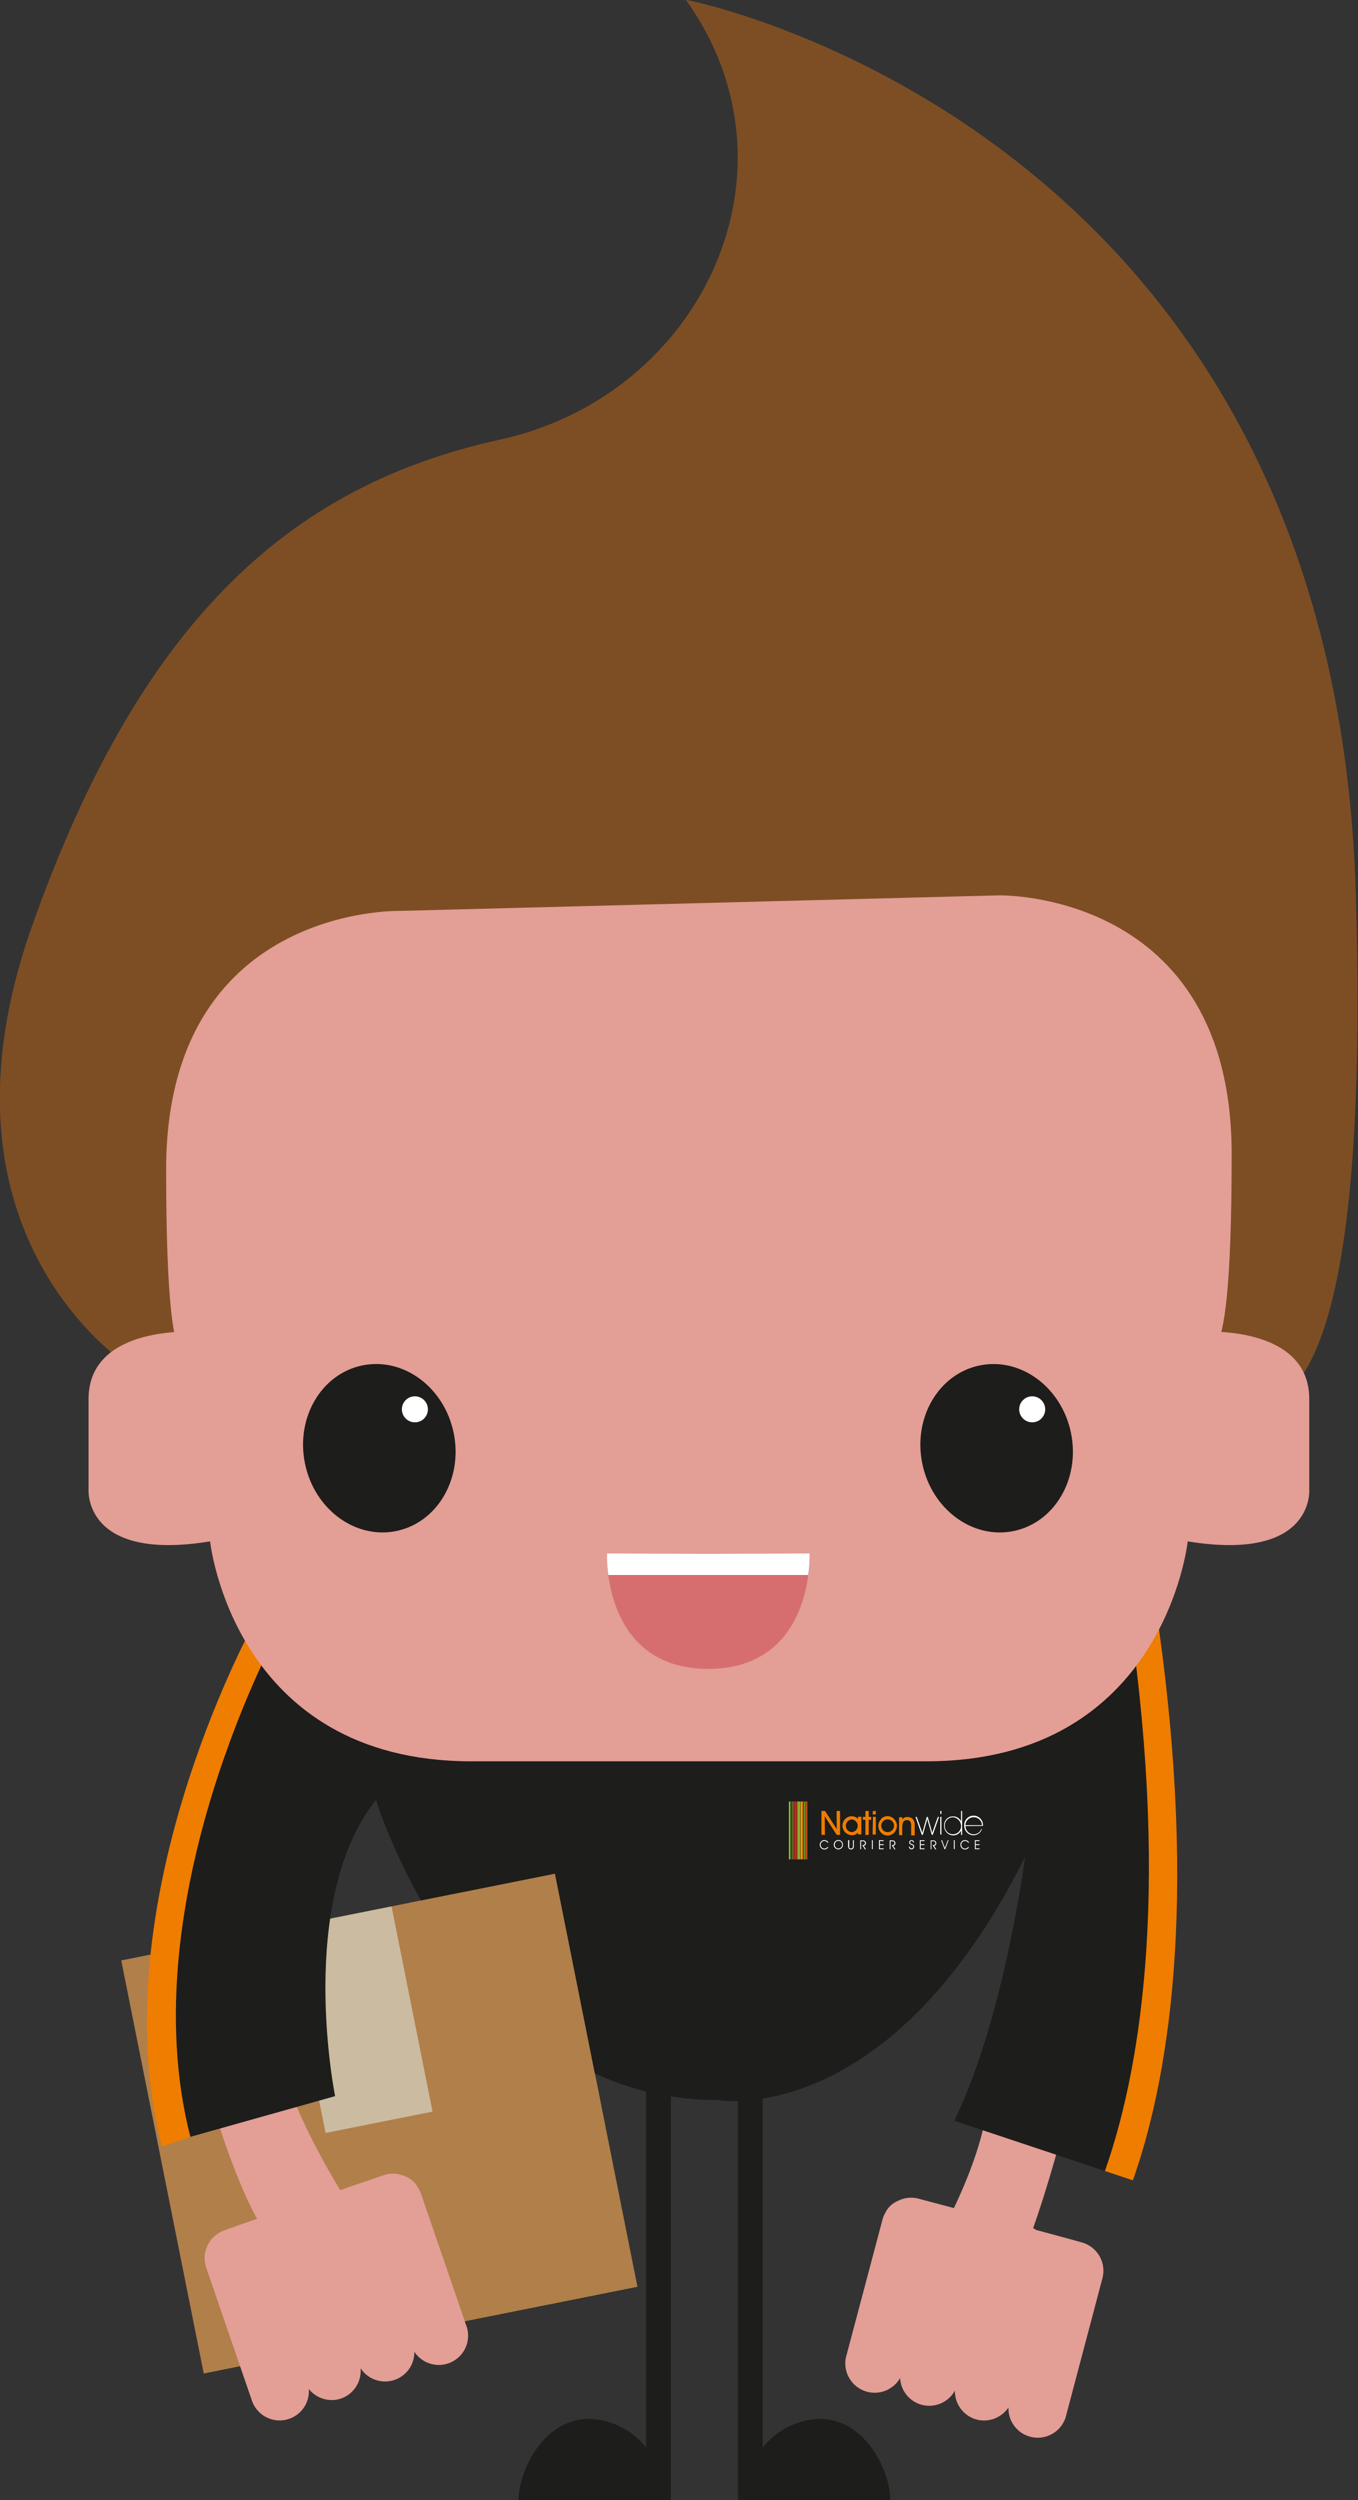 <?xml version="1.0" encoding="UTF-8"?> <svg xmlns="http://www.w3.org/2000/svg" viewBox="0 0 153.51 282.47"><rect x="0" y="0" width="153.51" height="282.47" fill="#333333" stroke="none"/><defs><style>.cls-1{fill:#b17f4a;}.cls-2{fill:#cbbba0;}.cls-3{fill:#e39e96;}.cls-4{fill:#1d1d1b;}.cls-5{fill:#ef7d00;}.cls-6{fill:#7d4e24;}.cls-7{fill:#fff;}.cls-8{fill:#d66e6f;}.cls-9{fill:#94c130;}.cls-10{fill:#b42c1f;}.cls-11{fill:#f39200;}</style></defs><g id="Layer_2" data-name="Layer 2"><g id="Layer_1-2" data-name="Layer 1"><rect class="cls-1" x="17.88" y="216.14" width="50" height="47.59" transform="translate(-46.18 13.05) rotate(-11.3)"></rect><rect class="cls-2" x="34.37" y="216.37" width="12.33" height="23.64" transform="translate(-43.93 12.37) rotate(-11.3)"></rect><path class="cls-3" d="M95.68,266.14l4.08-15.37a2.94,2.94,0,0,1,.29-.71,2.8,2.8,0,0,1,1.48-1.41,3.27,3.27,0,0,1,2.29-.24l5.13,1.36a3.45,3.45,0,0,1,1,.09,3.17,3.17,0,0,1,1,.44l4.26,1.14a3,3,0,0,1,1,.09,3.21,3.21,0,0,1,.92.42c2.34.63,4.31,1.16,5.13,1.4a3.32,3.32,0,0,1,2.36,4.06l-4.07,15.37A3.31,3.31,0,0,1,114,272a3.33,3.33,0,0,1-3.6,1.37h0a3.34,3.34,0,0,1-2.46-3.27,3.3,3.3,0,0,1-6.19-1.42,3.32,3.32,0,0,1-6.09-2.49Z"></path><path class="cls-4" d="M75.83,235H73.05v41.57a8.52,8.52,0,0,0-6.43-3.27c-5.26,0-8,6-8,9.21H75.83l-.1-.29h.1Z"></path><path class="cls-4" d="M83.43,235h2.78v41.57a8.52,8.52,0,0,1,6.43-3.27c5.26,0,8,6,8,9.21H83.43l.1-.29h-.1Z"></path><path class="cls-4" d="M75.83,235H73.05v41.57a8.52,8.52,0,0,0-6.43-3.27c-5.26,0-8,6-8,9.21H75.83l-.1-.29h.1Z"></path><path class="cls-4" d="M83.43,235h2.78v41.57a8.52,8.52,0,0,1,6.43-3.27c5.26,0,8,6,8,9.21H83.43l.1-.29h-.1Z"></path><path class="cls-3" d="M52.73,262.82l-5.15-15a3.44,3.44,0,0,0-.35-.69,2.81,2.81,0,0,0-1.57-1.3,3.3,3.3,0,0,0-2.3-.07l-5,1.72a3.08,3.08,0,0,0-1,.16,3.16,3.16,0,0,0-.92.51l-4.17,1.43a3.3,3.3,0,0,0-1,.16,3.49,3.49,0,0,0-.89.49c-2.3.79-4.22,1.46-5,1.76a3.33,3.33,0,0,0-2.07,4.22l5.16,15a3.31,3.31,0,0,0,6.44-1.29A3.32,3.32,0,0,0,38.54,271h0a3.32,3.32,0,0,0,2.22-3.43,3.31,3.31,0,0,0,6.08-1.86,3.31,3.31,0,0,0,5.89-2.91Z"></path><path class="cls-3" d="M21.7,229.46s5.46,22.61,10.53,24.95l7.8-4.49s-7.56-11.07-9.16-20.36c-.08-.5-.15-1-.2-1.47C29.7,218.54,21.7,229.46,21.7,229.46Z"></path><path class="cls-3" d="M120.66,238.66s-5.46,22.61-10.53,25l-7.79-4.48s7.56-11.07,9.15-20.37c.09-.49.15-1,.2-1.46C112.67,227.75,120.66,238.66,120.66,238.66Z"></path><path class="cls-4" d="M29.34,184.09s-18.46,37-10.18,58l18.72-5.26s-4.46-22,4.62-33.48c0,0,10.23,33.92,38.59,33.92,0,0,19.3,3.51,34.79-27.48,0,0-2.33,18.12-8,29.82l18.42,6.14s11.5-8.19,3.61-62.86Z"></path><path class="cls-5" d="M21.52,241.43c-6.87-26.79,10.07-57.31,10.17-57.67l-3.23.08c-.11.37-17.18,31.35-10.16,58.69Z"></path><path class="cls-5" d="M124.9,245.29l3.16,1.05c3.82-10.79,7.52-30.68,2.77-63.55l-3.14-.18C132.37,215,128.62,234.72,124.9,245.29Z"></path><path class="cls-6" d="M15.31,154.85S-9,140.34,3.61,104.67s30.12-50,52.92-55,34.8-30.4,21-49.7c0,0,73.1,14,75.73,100.87s-21.93,50.47-21.93,50.47Z"></path><path class="cls-3" d="M148,168.3V158.07c0-8.48-12.28-7.6-12.28-7.6s3.51,10.63,3.51-20.07c0-29.82-26.31-29.24-26.31-29.24l-67.83,1.76s-26.31-.59-26.31,29.23c0,30.7,3.51,18.32,3.51,18.32s-12.28-.88-12.28,7.6V168.3s-.59,8.19,13.74,5.85c0,0,2.63,24.85,29.53,24.85h51.45c26.9,0,29.53-24.85,29.53-24.85C148.63,176.49,148,168.3,148,168.3Z"></path><ellipse class="cls-4" cx="42.89" cy="163.62" rx="8.58" ry="9.55" transform="translate(-31.85 11.88) rotate(-11.53)"></ellipse><circle class="cls-7" cx="46.9" cy="159.23" r="1.47"></circle><ellipse class="cls-4" cx="112.67" cy="163.62" rx="8.58" ry="9.55" transform="translate(-30.44 25.83) rotate(-11.53)"></ellipse><circle class="cls-7" cx="116.68" cy="159.23" r="1.47"></circle><path class="cls-8" d="M91.52,175.51l-11.45.05-11.45-.05s-.58,13,11.4,13.05h.1C92.09,188.49,91.52,175.51,91.52,175.51Z"></path><path class="cls-7" d="M80.07,175.56l-11.45-.05a15.77,15.77,0,0,0,.15,2.44H91.36a16.74,16.74,0,0,0,.16-2.44Z"></path><rect class="cls-9" x="89.18" y="203.54" width="0.18" height="6.54"></rect><rect class="cls-10" x="89.76" y="203.54" width="0.32" height="6.54"></rect><rect class="cls-11" x="89.49" y="203.54" width="0.04" height="6.54"></rect><rect class="cls-9" x="90.21" y="203.54" width="0.08" height="6.54"></rect><rect class="cls-9" x="90.28" y="203.54" width="0.06" height="6.54"></rect><rect class="cls-9" x="89.6" y="203.54" width="0.08" height="6.54"></rect><rect class="cls-11" x="90.49" y="203.54" width="0.26" height="6.54"></rect><rect class="cls-9" x="91.02" y="203.54" width="0.06" height="6.54"></rect><rect class="cls-9" x="90.85" y="203.54" width="0.11" height="6.54"></rect><rect class="cls-9" x="90.34" y="203.54" width="0.11" height="6.54"></rect><rect class="cls-9" x="90.13" y="203.54" width="0.08" height="6.54"></rect><rect class="cls-11" x="91.19" y="203.54" width="0.06" height="6.54"></rect><rect class="cls-10" x="91.08" y="203.54" width="0.11" height="6.54"></rect><polygon class="cls-5" points="92.86 207.31 92.86 204.61 93.26 204.61 94.59 206.66 94.57 204.61 94.96 204.61 94.96 207.31 94.58 207.31 93.23 205.21 93.25 207.31 92.86 207.31"></polygon><path class="cls-5" d="M96.32,207a.72.72,0,0,0,0-1.43.7.7,0,0,0-.7.7.71.71,0,0,0,.71.73m.66.05a.91.91,0,0,1-.68.3,1.08,1.08,0,0,1-.78-1.82,1,1,0,0,1,.76-.32.94.94,0,0,1,.7.3v-.25h.38v2H97Z"></path><polygon class="cls-5" points="97.83 205.61 97.54 205.61 97.54 205.28 97.83 205.28 97.83 204.61 98.2 204.61 98.2 205.28 98.48 205.28 98.48 205.61 98.2 205.61 98.2 207.31 97.83 207.31 97.83 205.61"></polygon><path class="cls-5" d="M98.68,205.27H99v2h-.36Zm0-.66H99V205h-.36Z"></path><path class="cls-5" d="M100.34,207a.72.72,0,0,0,0-1.44.72.72,0,0,0,0,1.44m-.77-1.46a1,1,0,0,1,1.51,0,1.05,1.05,0,0,1,.31.74,1.16,1.16,0,0,1-.29.76,1,1,0,0,1-.76.34,1,1,0,0,1-.75-.32,1.09,1.09,0,0,1,0-1.5"></path><path class="cls-5" d="M101.63,207.32v-2H102v.24a.7.7,0,0,1,.57-.27c.53,0,.83.32.83.91v1.17H103v-1.09c0-.43-.15-.64-.49-.64s-.52.27-.52.8v.93Z"></path><polygon class="cls-7" points="106.01 205.28 106.15 205.28 105.44 207.31 105.33 207.31 104.82 205.53 104.32 207.31 104.2 207.31 103.49 205.28 103.63 205.28 104.26 207.07 104.76 205.28 104.88 205.28 105.38 207.07 106.01 205.28"></polygon><path class="cls-7" d="M106.29,205.27h.13v2h-.13Zm0-.66h.13v.33h-.13Z"></path><path class="cls-7" d="M107.72,205.32a.94.94,0,0,0-.92,1,.92.92,0,1,0,1.84,0,1,1,0,0,0-.92-1m.92-.71h.12v2.71h-.12v-.49a1,1,0,0,1-.92.54,1.06,1.06,0,0,1-1-1.08,1,1,0,0,1,1-1.07,1,1,0,0,1,.92.56Z"></path><path class="cls-7" d="M110.06,205.32a.93.93,0,0,0-.93.9H111a.92.92,0,0,0-.92-.9m-.93,1a.92.92,0,0,0,1.78.33H111a1,1,0,0,1-1,.7A1.05,1.05,0,0,1,109,206.3a1.06,1.06,0,1,1,2.11,0Z"></path><path class="cls-7" d="M93.18,208a.42.42,0,0,0-.41.43.42.42,0,0,0,.41.43.41.41,0,0,0,.34-.17h.12a.5.5,0,0,1-.45.27.52.52,0,0,1-.52-.54.49.49,0,0,1,.16-.37.45.45,0,0,1,.35-.15.51.51,0,0,1,.47.29h-.12a.41.41,0,0,0-.35-.19"></path><path class="cls-7" d="M94.77,208.85a.43.43,0,0,0,0-.86.39.39,0,0,0-.26.09.49.49,0,0,0-.15.34.41.41,0,0,0,.41.43m-.36-.81a.51.51,0,0,1,.72,0,.52.52,0,0,1,.16.37.53.53,0,0,1-.14.37.5.5,0,0,1-.38.17.53.53,0,0,1-.36-.91"></path><path class="cls-7" d="M96,207.91v.64a.34.34,0,0,0,0,.18.2.2,0,0,0,.2.12c.15,0,.22-.1.22-.32v-.62h.1v.65c0,.26-.1.39-.32.39s-.33-.13-.33-.39v-.65Z"></path><path class="cls-7" d="M97.34,208.93h-.1v-1h.27a.41.41,0,0,1,.25.06.34.34,0,0,1,.13.27.28.28,0,0,1-.25.29l.25.4h-.12l-.3-.49h.09a.2.2,0,0,0,.22-.2.24.24,0,0,0-.07-.18.32.32,0,0,0-.22-.05h-.15Z"></path><rect class="cls-7" x="98.56" y="207.91" width="0.1" height="1.01"></rect><polygon class="cls-7" points="99.89 208.37 99.89 208.47 99.46 208.47 99.46 208.83 99.89 208.83 99.89 208.93 99.36 208.93 99.36 207.91 99.89 207.91 99.89 208.01 99.46 208.01 99.46 208.37 99.89 208.37"></polygon><path class="cls-7" d="M100.67,208.93h-.1v-1h.28a.39.39,0,0,1,.24.06.34.34,0,0,1,.13.27.28.28,0,0,1-.25.29l.25.4h-.12l-.3-.49h.1a.2.2,0,0,0,.21-.2.24.24,0,0,0-.07-.18.32.32,0,0,0-.22-.05h-.15Z"></path><path class="cls-7" d="M102.85,208.64a.18.18,0,0,0,.18.2.19.19,0,0,0,.2-.2c0-.15-.1-.17-.24-.22s-.21-.12-.21-.25a.26.26,0,0,1,.27-.27.25.25,0,0,1,.26.26h-.1c0-.11-.07-.17-.16-.17a.17.17,0,0,0-.11.3l.2.08a.24.24,0,0,1,.19.25.3.3,0,0,1-.3.33.29.29,0,0,1-.28-.31Z"></path><polygon class="cls-7" points="104.51 208.37 104.51 208.47 104.08 208.47 104.08 208.83 104.51 208.83 104.51 208.93 103.98 208.93 103.98 207.91 104.51 207.91 104.51 208.01 104.08 208.01 104.08 208.37 104.51 208.37"></polygon><path class="cls-7" d="M105.29,208.93h-.09v-1h.27a.39.39,0,0,1,.24.06.34.34,0,0,1,.13.27.28.28,0,0,1-.24.29l.24.4h-.12l-.3-.49h.1a.21.21,0,0,0,.22-.2.25.25,0,0,0-.08-.18c0-.05-.12-.05-.22-.05h-.15Z"></path><polygon class="cls-7" points="106.49 207.91 106.81 208.78 107.14 207.91 107.23 207.91 106.85 208.93 106.77 208.93 106.39 207.91 106.49 207.91"></polygon><rect class="cls-7" x="107.82" y="207.91" width="0.1" height="1.01"></rect><path class="cls-7" d="M109.08,208a.42.42,0,0,0-.41.43.42.42,0,0,0,.41.43.41.41,0,0,0,.34-.17h.12a.5.5,0,0,1-.45.27.52.52,0,0,1-.52-.54.49.49,0,0,1,.16-.37.45.45,0,0,1,.35-.15.51.51,0,0,1,.47.29h-.12a.41.41,0,0,0-.35-.19"></path><polygon class="cls-7" points="110.73 208.37 110.73 208.47 110.3 208.47 110.3 208.83 110.73 208.83 110.73 208.93 110.2 208.93 110.2 207.91 110.73 207.91 110.73 208.01 110.3 208.01 110.3 208.37 110.73 208.37"></polygon><polygon class="cls-1" points="46.36 214.97 48.49 223.99 67.97 237.93 62.73 211.7 46.36 214.97"></polygon></g></g></svg> 